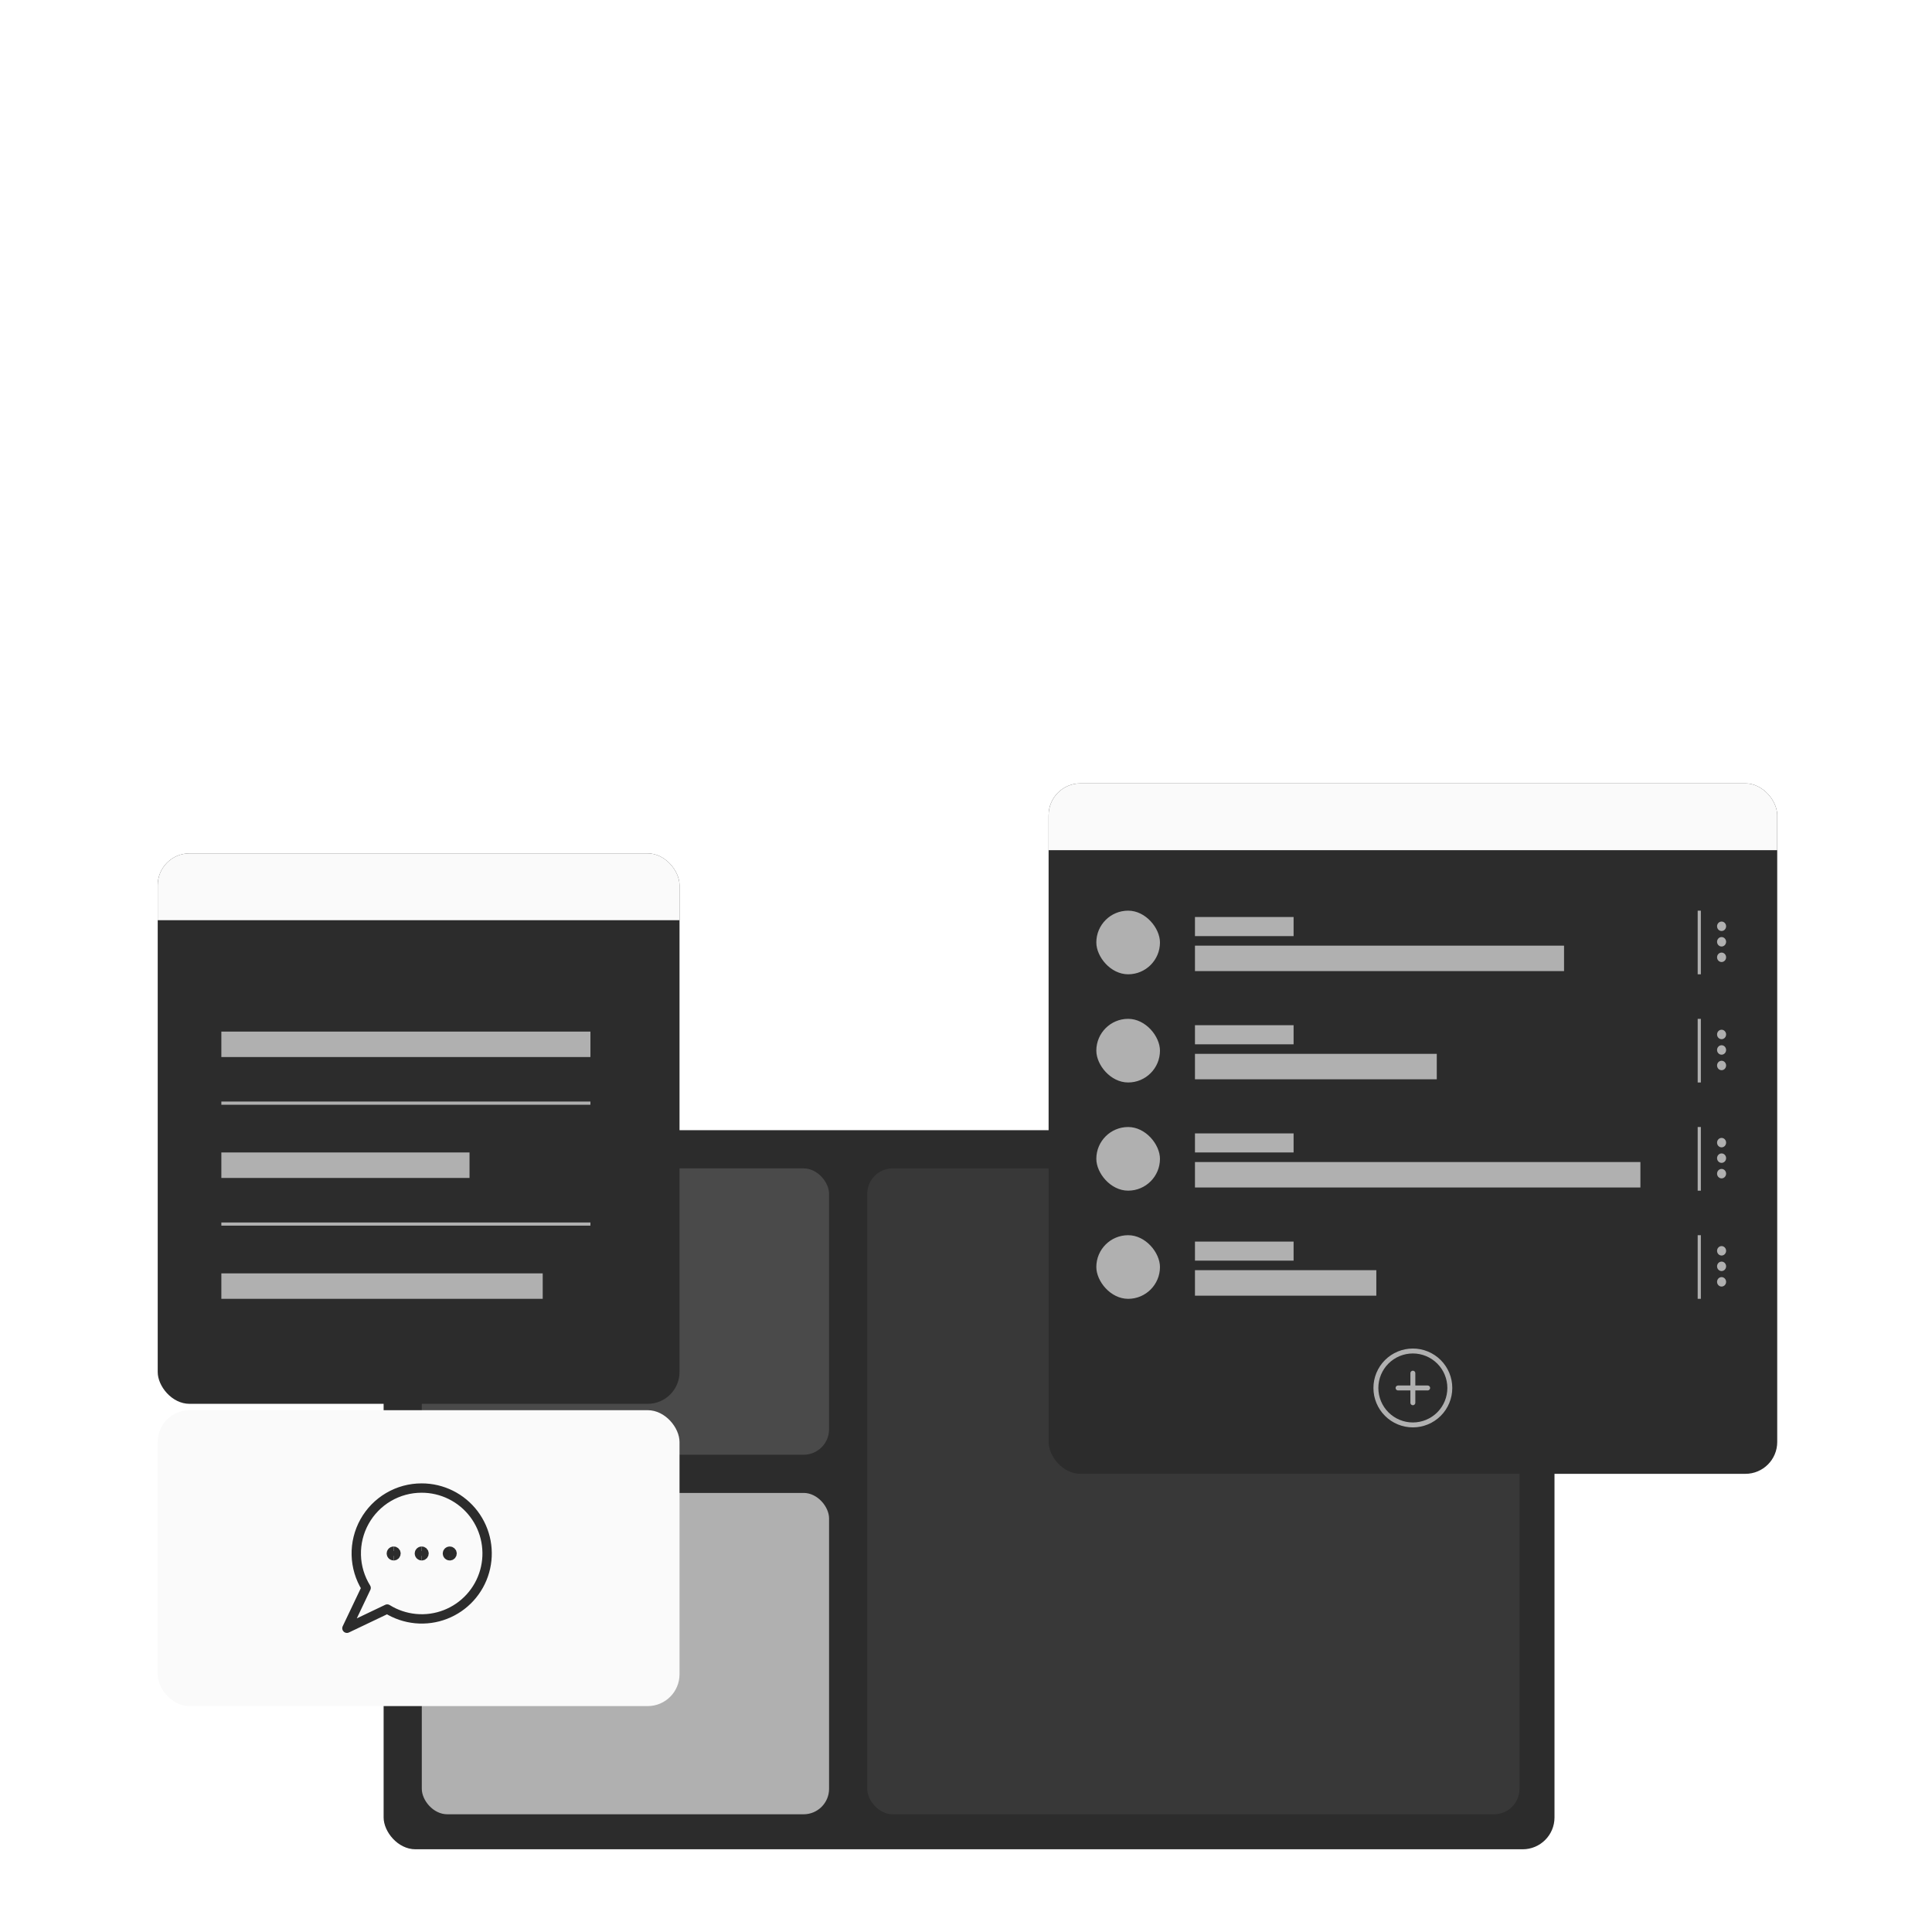 <svg width="588" height="588" viewBox="0 0 588 588" fill="none" xmlns="http://www.w3.org/2000/svg">
<g filter="url(#filter0_dddd_312_3920)">
<rect x="116.753" y="198.722" width="356.355" height="218.849" rx="9.684" fill="#2C2C2C"/>
<rect x="263.944" y="210.342" width="198.513" height="196.576" rx="7.747" fill="#383838"/>
<rect x="128.374" y="210.342" width="123.95" height="87.152" rx="7.747" fill="#4A4A4A"/>
<rect x="128.374" y="309.114" width="123.95" height="97.804" rx="7.747" fill="#B0B0B0"/>
</g>
<g filter="url(#filter1_dddd_312_3920)">
<g clip-path="url(#clip0_312_3920)">
<rect x="319.14" y="129" width="221.754" height="210.133" rx="9.684" fill="#2C2C2C"/>
<rect width="221.754" height="20.335" transform="translate(319.14 129)" fill="#FAFAFA"/>
<rect x="333.665" y="167.734" width="19.367" height="19.367" rx="9.684" fill="#B0B0B0"/>
<rect x="333.665" y="200.658" width="19.367" height="19.367" rx="9.684" fill="#B0B0B0"/>
<rect x="333.665" y="233.583" width="19.367" height="19.367" rx="9.684" fill="#B0B0B0"/>
<rect x="333.665" y="266.507" width="19.367" height="19.367" rx="9.684" fill="#B0B0B0"/>
<rect width="30.019" height="5.81" transform="translate(363.684 169.671)" fill="#B0B0B0"/>
<rect width="112.329" height="7.747" transform="translate(363.684 178.386)" fill="#B0B0B0"/>
<rect width="30.019" height="5.81" transform="translate(363.684 202.595)" fill="#B0B0B0"/>
<rect width="73.595" height="7.747" transform="translate(363.684 211.31)" fill="#B0B0B0"/>
<rect width="30.019" height="5.81" transform="translate(363.684 235.519)" fill="#B0B0B0"/>
<rect width="135.57" height="7.747" transform="translate(363.684 244.234)" fill="#B0B0B0"/>
<rect width="30.019" height="5.81" transform="translate(363.684 268.443)" fill="#B0B0B0"/>
<rect width="55.196" height="7.747" transform="translate(363.684 277.159)" fill="#B0B0B0"/>
<line x1="517.169" y1="187.101" x2="517.169" y2="167.734" stroke="#B0B0B0" stroke-width="0.968"/>
<line x1="517.169" y1="220.026" x2="517.169" y2="200.658" stroke="#B0B0B0" stroke-width="0.968"/>
<line x1="517.169" y1="252.95" x2="517.169" y2="233.583" stroke="#B0B0B0" stroke-width="0.968"/>
<line x1="517.169" y1="285.874" x2="517.169" y2="266.507" stroke="#B0B0B0" stroke-width="0.968"/>
<g clip-path="url(#clip1_312_3920)">
<path d="M523.96 183.365C524.325 183.365 524.675 183.214 524.933 182.944C525.191 182.675 525.337 182.309 525.337 181.928C525.337 181.547 525.191 181.182 524.933 180.912C524.675 180.643 524.325 180.491 523.96 180.491C523.594 180.491 523.244 180.643 522.986 180.912C522.728 181.182 522.583 181.547 522.583 181.928C522.583 182.309 522.728 182.675 522.986 182.944C523.244 183.214 523.594 183.365 523.96 183.365Z" fill="#B0B0B0"/>
<path d="M523.96 173.923C524.14 173.923 524.32 173.886 524.487 173.814C524.654 173.742 524.805 173.636 524.933 173.503C525.061 173.369 525.163 173.211 525.232 173.037C525.301 172.862 525.337 172.675 525.337 172.487C525.337 172.298 525.301 172.111 525.232 171.937C525.163 171.763 525.061 171.604 524.933 171.471C524.805 171.337 524.654 171.232 524.487 171.159C524.32 171.087 524.14 171.05 523.96 171.05C523.779 171.05 523.6 171.087 523.433 171.159C523.266 171.232 523.114 171.337 522.986 171.471C522.858 171.604 522.757 171.763 522.688 171.937C522.618 172.111 522.583 172.298 522.583 172.487C522.583 172.675 522.618 172.862 522.688 173.037C522.757 173.211 522.858 173.369 522.986 173.503C523.114 173.636 523.266 173.742 523.433 173.814C523.6 173.886 523.779 173.923 523.96 173.923Z" fill="#B0B0B0"/>
<path d="M523.96 178.644C524.325 178.644 524.675 178.493 524.933 178.223C525.191 177.954 525.337 177.588 525.337 177.207C525.337 176.826 525.191 176.461 524.933 176.191C524.675 175.922 524.325 175.771 523.96 175.771C523.594 175.771 523.244 175.922 522.986 176.191C522.728 176.461 522.583 176.826 522.583 177.207C522.583 177.588 522.728 177.954 522.986 178.223C523.244 178.493 523.594 178.644 523.96 178.644Z" fill="#B0B0B0"/>
</g>
<g clip-path="url(#clip2_312_3920)">
<path d="M523.96 216.289C524.325 216.289 524.675 216.138 524.933 215.868C525.191 215.599 525.337 215.233 525.337 214.852C525.337 214.471 525.191 214.106 524.933 213.836C524.675 213.567 524.325 213.415 523.96 213.415C523.594 213.415 523.244 213.567 522.986 213.836C522.728 214.106 522.583 214.471 522.583 214.852C522.583 215.233 522.728 215.599 522.986 215.868C523.244 216.138 523.594 216.289 523.96 216.289Z" fill="#B0B0B0"/>
<path d="M523.96 206.848C524.14 206.848 524.32 206.81 524.487 206.738C524.654 206.666 524.805 206.56 524.933 206.427C525.061 206.293 525.163 206.135 525.232 205.961C525.301 205.786 525.337 205.599 525.337 205.411C525.337 205.222 525.301 205.035 525.232 204.861C525.163 204.687 525.061 204.528 524.933 204.395C524.805 204.261 524.654 204.156 524.487 204.083C524.32 204.011 524.14 203.974 523.96 203.974C523.779 203.974 523.6 204.011 523.433 204.083C523.266 204.156 523.114 204.261 522.986 204.395C522.858 204.528 522.757 204.687 522.688 204.861C522.618 205.035 522.583 205.222 522.583 205.411C522.583 205.599 522.618 205.786 522.688 205.961C522.757 206.135 522.858 206.293 522.986 206.427C523.114 206.56 523.266 206.666 523.433 206.738C523.6 206.81 523.779 206.848 523.96 206.848Z" fill="#B0B0B0"/>
<path d="M523.96 211.568C524.325 211.568 524.675 211.417 524.933 211.147C525.191 210.878 525.337 210.512 525.337 210.131C525.337 209.75 525.191 209.385 524.933 209.115C524.675 208.846 524.325 208.694 523.96 208.694C523.594 208.694 523.244 208.846 522.986 209.115C522.728 209.385 522.583 209.75 522.583 210.131C522.583 210.512 522.728 210.878 522.986 211.147C523.244 211.417 523.594 211.568 523.96 211.568Z" fill="#B0B0B0"/>
</g>
<g clip-path="url(#clip3_312_3920)">
<path d="M523.96 249.213C524.325 249.213 524.675 249.062 524.933 248.792C525.191 248.523 525.337 248.157 525.337 247.776C525.337 247.395 525.191 247.03 524.933 246.76C524.675 246.491 524.325 246.34 523.96 246.34C523.594 246.34 523.244 246.491 522.986 246.76C522.728 247.03 522.583 247.395 522.583 247.776C522.583 248.157 522.728 248.523 522.986 248.792C523.244 249.062 523.594 249.213 523.96 249.213Z" fill="#B0B0B0"/>
<path d="M523.96 239.772C524.14 239.772 524.32 239.734 524.487 239.662C524.654 239.59 524.805 239.484 524.933 239.351C525.061 239.217 525.163 239.059 525.232 238.885C525.301 238.71 525.337 238.524 525.337 238.335C525.337 238.146 525.301 237.959 525.232 237.785C525.163 237.611 525.061 237.452 524.933 237.319C524.805 237.186 524.654 237.08 524.487 237.007C524.32 236.935 524.14 236.898 523.96 236.898C523.779 236.898 523.6 236.935 523.433 237.007C523.266 237.08 523.114 237.186 522.986 237.319C522.858 237.452 522.757 237.611 522.688 237.785C522.618 237.959 522.583 238.146 522.583 238.335C522.583 238.524 522.618 238.71 522.688 238.885C522.757 239.059 522.858 239.217 522.986 239.351C523.114 239.484 523.266 239.59 523.433 239.662C523.6 239.734 523.779 239.772 523.96 239.772Z" fill="#B0B0B0"/>
<path d="M523.96 244.492C524.325 244.492 524.675 244.341 524.933 244.071C525.191 243.802 525.337 243.436 525.337 243.055C525.337 242.674 525.191 242.309 524.933 242.04C524.675 241.77 524.325 241.619 523.96 241.619C523.594 241.619 523.244 241.77 522.986 242.04C522.728 242.309 522.583 242.674 522.583 243.055C522.583 243.436 522.728 243.802 522.986 244.071C523.244 244.341 523.594 244.492 523.96 244.492Z" fill="#B0B0B0"/>
</g>
<g clip-path="url(#clip4_312_3920)">
<path d="M523.96 282.137C524.325 282.137 524.675 281.986 524.933 281.717C525.191 281.447 525.337 281.082 525.337 280.701C525.337 280.32 525.191 279.954 524.933 279.685C524.675 279.415 524.325 279.264 523.96 279.264C523.594 279.264 523.244 279.415 522.986 279.685C522.728 279.954 522.583 280.32 522.583 280.701C522.583 281.082 522.728 281.447 522.986 281.717C523.244 281.986 523.594 282.137 523.96 282.137Z" fill="#B0B0B0"/>
<path d="M523.96 272.696C524.14 272.696 524.32 272.659 524.487 272.587C524.654 272.514 524.805 272.409 524.933 272.275C525.061 272.142 525.163 271.983 525.232 271.809C525.301 271.635 525.337 271.448 525.337 271.259C525.337 271.07 525.301 270.884 525.232 270.709C525.163 270.535 525.061 270.377 524.933 270.243C524.805 270.11 524.654 270.004 524.487 269.932C524.32 269.86 524.14 269.822 523.96 269.822C523.779 269.822 523.6 269.86 523.433 269.932C523.266 270.004 523.114 270.11 522.986 270.243C522.858 270.377 522.757 270.535 522.688 270.709C522.618 270.884 522.583 271.07 522.583 271.259C522.583 271.448 522.618 271.635 522.688 271.809C522.757 271.983 522.858 272.142 522.986 272.275C523.114 272.409 523.266 272.514 523.433 272.587C523.6 272.659 523.779 272.696 523.96 272.696Z" fill="#B0B0B0"/>
<path d="M523.96 277.416C524.325 277.416 524.675 277.265 524.933 276.996C525.191 276.726 525.337 276.361 525.337 275.98C525.337 275.599 525.191 275.233 524.933 274.964C524.675 274.694 524.325 274.543 523.96 274.543C523.594 274.543 523.244 274.694 522.986 274.964C522.728 275.233 522.583 275.599 522.583 275.98C522.583 276.361 522.728 276.726 522.986 276.996C523.244 277.265 523.594 277.416 523.96 277.416Z" fill="#B0B0B0"/>
</g>
<g clip-path="url(#clip5_312_3920)">
<path d="M430 308.5V317.5" stroke="#B0B0B0" stroke-width="1.5" stroke-linecap="round" stroke-linejoin="round"/>
<path d="M425.5 313H434.5" stroke="#B0B0B0" stroke-width="1.5" stroke-linecap="round" stroke-linejoin="round"/>
<path d="M418.75 313C418.75 315.984 419.935 318.845 422.045 320.955C424.155 323.065 427.016 324.25 430 324.25C432.984 324.25 435.845 323.065 437.955 320.955C440.065 318.845 441.25 315.984 441.25 313C441.25 310.016 440.065 307.155 437.955 305.045C435.845 302.935 432.984 301.75 430 301.75C427.016 301.75 424.155 302.935 422.045 305.045C419.935 307.155 418.75 310.016 418.75 313Z" stroke="#B0B0B0" stroke-width="1.5" stroke-linecap="round" stroke-linejoin="round"/>
</g>
</g>
</g>
<g filter="url(#filter2_dddd_312_3920)">
<g clip-path="url(#clip6_312_3920)">
<rect x="48" y="150.304" width="158.811" height="167.526" rx="9.684" fill="#2C2C2C"/>
<rect width="221.754" height="20.335" transform="translate(48 150.304)" fill="#FAFAFA"/>
<rect width="112.329" height="7.747" transform="translate(67.367 204.532)" fill="#B0B0B0"/>
<line x1="67.367" y1="226.32" x2="179.697" y2="226.32" stroke="#B0B0B0" stroke-width="0.968"/>
<rect width="75.532" height="7.747" transform="translate(67.367 241.33)" fill="#B0B0B0"/>
<line x1="67.367" y1="263.118" x2="179.697" y2="263.118" stroke="#B0B0B0" stroke-width="0.968"/>
<rect width="97.804" height="7.747" transform="translate(67.367 278.127)" fill="#B0B0B0"/>
</g>
</g>
<g filter="url(#filter3_dddd_312_3920)">
<rect x="48" y="369.152" width="158.811" height="90.057" rx="9.684" fill="#FAFAFA"/>
<g clip-path="url(#clip7_312_3920)">
<path d="M128.324 392.847C124.777 392.841 121.294 393.785 118.236 395.582C115.177 397.379 112.656 399.962 110.935 403.063C109.211 406.164 108.347 409.669 108.434 413.216C108.521 416.764 109.554 420.223 111.428 423.236L105.587 435.515L117.853 429.667C120.469 431.295 123.428 432.293 126.496 432.583C129.564 432.872 132.658 432.444 135.532 431.333C138.407 430.222 140.984 428.458 143.06 426.18C145.136 423.903 146.654 421.174 147.495 418.209C148.338 415.243 148.481 412.122 147.914 409.092C147.347 406.061 146.084 403.203 144.225 400.743C142.367 398.286 139.964 396.294 137.204 394.924C134.445 393.553 131.405 392.842 128.324 392.847Z" stroke="#2C2C2C" stroke-width="2.845" stroke-linecap="round" stroke-linejoin="round"/>
<path d="M128.343 413.47C128.155 413.47 127.974 413.395 127.84 413.261C127.707 413.128 127.632 412.947 127.632 412.759C127.632 412.57 127.707 412.389 127.84 412.256C127.974 412.122 128.155 412.047 128.343 412.047" stroke="#2C2C2C" stroke-width="2.845"/>
<path d="M128.343 413.47C128.532 413.47 128.713 413.395 128.846 413.261C128.979 413.128 129.054 412.947 129.054 412.759C129.054 412.57 128.979 412.389 128.846 412.256C128.713 412.122 128.532 412.047 128.343 412.047" stroke="#2C2C2C" stroke-width="2.845"/>
<path d="M119.81 413.47C119.621 413.47 119.44 413.395 119.307 413.261C119.173 413.128 119.099 412.947 119.099 412.759C119.099 412.57 119.173 412.389 119.307 412.256C119.44 412.122 119.621 412.047 119.81 412.047" stroke="#2C2C2C" stroke-width="2.845"/>
<path d="M119.81 413.47C119.998 413.47 120.179 413.395 120.313 413.261C120.446 413.128 120.521 412.947 120.521 412.759C120.521 412.57 120.446 412.389 120.313 412.256C120.179 412.122 119.998 412.047 119.81 412.047" stroke="#2C2C2C" stroke-width="2.845"/>
<path d="M136.877 413.47C136.688 413.47 136.507 413.395 136.374 413.261C136.241 413.128 136.166 412.947 136.166 412.759C136.166 412.57 136.241 412.389 136.374 412.256C136.507 412.122 136.688 412.047 136.877 412.047" stroke="#2C2C2C" stroke-width="2.845"/>
<path d="M136.877 413.47C137.066 413.47 137.246 413.395 137.38 413.262C137.513 413.128 137.588 412.947 137.588 412.759C137.588 412.57 137.513 412.389 137.38 412.256C137.246 412.123 137.066 412.048 136.877 412.048" stroke="#2C2C2C" stroke-width="2.845"/>
</g>
</g>
<defs>
<filter id="filter0_dddd_312_3920" x="85.766" y="192.912" width="418.33" height="333.115" filterUnits="userSpaceOnUse" color-interpolation-filters="sRGB">
<feFlood flood-opacity="0" result="BackgroundImageFix"/>
<feColorMatrix in="SourceAlpha" type="matrix" values="0 0 0 0 0 0 0 0 0 0 0 0 0 0 0 0 0 0 127 0" result="hardAlpha"/>
<feOffset dy="4.842"/>
<feGaussianBlur stdDeviation="5.326"/>
<feColorMatrix type="matrix" values="0 0 0 0 0 0 0 0 0 0 0 0 0 0 0 0 0 0 0.1 0"/>
<feBlend mode="normal" in2="BackgroundImageFix" result="effect1_dropShadow_312_3920"/>
<feColorMatrix in="SourceAlpha" type="matrix" values="0 0 0 0 0 0 0 0 0 0 0 0 0 0 0 0 0 0 127 0" result="hardAlpha"/>
<feOffset dy="19.367"/>
<feGaussianBlur stdDeviation="9.684"/>
<feColorMatrix type="matrix" values="0 0 0 0 0 0 0 0 0 0 0 0 0 0 0 0 0 0 0.09 0"/>
<feBlend mode="normal" in2="effect1_dropShadow_312_3920" result="effect2_dropShadow_312_3920"/>
<feColorMatrix in="SourceAlpha" type="matrix" values="0 0 0 0 0 0 0 0 0 0 0 0 0 0 0 0 0 0 127 0" result="hardAlpha"/>
<feOffset dy="43.576"/>
<feGaussianBlur stdDeviation="13.073"/>
<feColorMatrix type="matrix" values="0 0 0 0 0 0 0 0 0 0 0 0 0 0 0 0 0 0 0.05 0"/>
<feBlend mode="normal" in2="effect2_dropShadow_312_3920" result="effect3_dropShadow_312_3920"/>
<feColorMatrix in="SourceAlpha" type="matrix" values="0 0 0 0 0 0 0 0 0 0 0 0 0 0 0 0 0 0 127 0" result="hardAlpha"/>
<feOffset dy="77.469"/>
<feGaussianBlur stdDeviation="15.494"/>
<feColorMatrix type="matrix" values="0 0 0 0 0 0 0 0 0 0 0 0 0 0 0 0 0 0 0.01 0"/>
<feBlend mode="normal" in2="effect3_dropShadow_312_3920" result="effect4_dropShadow_312_3920"/>
<feBlend mode="normal" in="SourceGraphic" in2="effect4_dropShadow_312_3920" result="shape"/>
</filter>
<filter id="filter1_dddd_312_3920" x="295.899" y="125.127" width="268.235" height="295.349" filterUnits="userSpaceOnUse" color-interpolation-filters="sRGB">
<feFlood flood-opacity="0" result="BackgroundImageFix"/>
<feColorMatrix in="SourceAlpha" type="matrix" values="0 0 0 0 0 0 0 0 0 0 0 0 0 0 0 0 0 0 127 0" result="hardAlpha"/>
<feOffset dy="3.873"/>
<feGaussianBlur stdDeviation="3.873"/>
<feColorMatrix type="matrix" values="0 0 0 0 0 0 0 0 0 0 0 0 0 0 0 0 0 0 0.1 0"/>
<feBlend mode="normal" in2="BackgroundImageFix" result="effect1_dropShadow_312_3920"/>
<feColorMatrix in="SourceAlpha" type="matrix" values="0 0 0 0 0 0 0 0 0 0 0 0 0 0 0 0 0 0 127 0" result="hardAlpha"/>
<feOffset dy="14.525"/>
<feGaussianBlur stdDeviation="7.263"/>
<feColorMatrix type="matrix" values="0 0 0 0 0 0 0 0 0 0 0 0 0 0 0 0 0 0 0.09 0"/>
<feBlend mode="normal" in2="effect1_dropShadow_312_3920" result="effect2_dropShadow_312_3920"/>
<feColorMatrix in="SourceAlpha" type="matrix" values="0 0 0 0 0 0 0 0 0 0 0 0 0 0 0 0 0 0 127 0" result="hardAlpha"/>
<feOffset dy="32.924"/>
<feGaussianBlur stdDeviation="9.684"/>
<feColorMatrix type="matrix" values="0 0 0 0 0 0 0 0 0 0 0 0 0 0 0 0 0 0 0.05 0"/>
<feBlend mode="normal" in2="effect2_dropShadow_312_3920" result="effect3_dropShadow_312_3920"/>
<feColorMatrix in="SourceAlpha" type="matrix" values="0 0 0 0 0 0 0 0 0 0 0 0 0 0 0 0 0 0 127 0" result="hardAlpha"/>
<feOffset dy="58.101"/>
<feGaussianBlur stdDeviation="11.62"/>
<feColorMatrix type="matrix" values="0 0 0 0 0 0 0 0 0 0 0 0 0 0 0 0 0 0 0.01 0"/>
<feBlend mode="normal" in2="effect3_dropShadow_312_3920" result="effect4_dropShadow_312_3920"/>
<feBlend mode="normal" in="SourceGraphic" in2="effect4_dropShadow_312_3920" result="shape"/>
</filter>
<filter id="filter2_dddd_312_3920" x="24.759" y="146.43" width="205.292" height="252.741" filterUnits="userSpaceOnUse" color-interpolation-filters="sRGB">
<feFlood flood-opacity="0" result="BackgroundImageFix"/>
<feColorMatrix in="SourceAlpha" type="matrix" values="0 0 0 0 0 0 0 0 0 0 0 0 0 0 0 0 0 0 127 0" result="hardAlpha"/>
<feOffset dy="3.873"/>
<feGaussianBlur stdDeviation="3.873"/>
<feColorMatrix type="matrix" values="0 0 0 0 0 0 0 0 0 0 0 0 0 0 0 0 0 0 0.1 0"/>
<feBlend mode="normal" in2="BackgroundImageFix" result="effect1_dropShadow_312_3920"/>
<feColorMatrix in="SourceAlpha" type="matrix" values="0 0 0 0 0 0 0 0 0 0 0 0 0 0 0 0 0 0 127 0" result="hardAlpha"/>
<feOffset dy="14.525"/>
<feGaussianBlur stdDeviation="7.263"/>
<feColorMatrix type="matrix" values="0 0 0 0 0 0 0 0 0 0 0 0 0 0 0 0 0 0 0.09 0"/>
<feBlend mode="normal" in2="effect1_dropShadow_312_3920" result="effect2_dropShadow_312_3920"/>
<feColorMatrix in="SourceAlpha" type="matrix" values="0 0 0 0 0 0 0 0 0 0 0 0 0 0 0 0 0 0 127 0" result="hardAlpha"/>
<feOffset dy="32.924"/>
<feGaussianBlur stdDeviation="9.684"/>
<feColorMatrix type="matrix" values="0 0 0 0 0 0 0 0 0 0 0 0 0 0 0 0 0 0 0.05 0"/>
<feBlend mode="normal" in2="effect2_dropShadow_312_3920" result="effect3_dropShadow_312_3920"/>
<feColorMatrix in="SourceAlpha" type="matrix" values="0 0 0 0 0 0 0 0 0 0 0 0 0 0 0 0 0 0 127 0" result="hardAlpha"/>
<feOffset dy="58.101"/>
<feGaussianBlur stdDeviation="11.62"/>
<feColorMatrix type="matrix" values="0 0 0 0 0 0 0 0 0 0 0 0 0 0 0 0 0 0 0.01 0"/>
<feBlend mode="normal" in2="effect3_dropShadow_312_3920" result="effect4_dropShadow_312_3920"/>
<feBlend mode="normal" in="SourceGraphic" in2="effect4_dropShadow_312_3920" result="shape"/>
</filter>
<filter id="filter3_dddd_312_3920" x="35.411" y="366.247" width="183.988" height="137.507" filterUnits="userSpaceOnUse" color-interpolation-filters="sRGB">
<feFlood flood-opacity="0" result="BackgroundImageFix"/>
<feColorMatrix in="SourceAlpha" type="matrix" values="0 0 0 0 0 0 0 0 0 0 0 0 0 0 0 0 0 0 127 0" result="hardAlpha"/>
<feOffset dy="1.937"/>
<feGaussianBlur stdDeviation="2.421"/>
<feColorMatrix type="matrix" values="0 0 0 0 0 0 0 0 0 0 0 0 0 0 0 0 0 0 0.1 0"/>
<feBlend mode="normal" in2="BackgroundImageFix" result="effect1_dropShadow_312_3920"/>
<feColorMatrix in="SourceAlpha" type="matrix" values="0 0 0 0 0 0 0 0 0 0 0 0 0 0 0 0 0 0 127 0" result="hardAlpha"/>
<feOffset dy="7.747"/>
<feGaussianBlur stdDeviation="3.873"/>
<feColorMatrix type="matrix" values="0 0 0 0 0 0 0 0 0 0 0 0 0 0 0 0 0 0 0.09 0"/>
<feBlend mode="normal" in2="effect1_dropShadow_312_3920" result="effect2_dropShadow_312_3920"/>
<feColorMatrix in="SourceAlpha" type="matrix" values="0 0 0 0 0 0 0 0 0 0 0 0 0 0 0 0 0 0 127 0" result="hardAlpha"/>
<feOffset dy="18.399"/>
<feGaussianBlur stdDeviation="5.326"/>
<feColorMatrix type="matrix" values="0 0 0 0 0 0 0 0 0 0 0 0 0 0 0 0 0 0 0.05 0"/>
<feBlend mode="normal" in2="effect2_dropShadow_312_3920" result="effect3_dropShadow_312_3920"/>
<feColorMatrix in="SourceAlpha" type="matrix" values="0 0 0 0 0 0 0 0 0 0 0 0 0 0 0 0 0 0 127 0" result="hardAlpha"/>
<feOffset dy="31.956"/>
<feGaussianBlur stdDeviation="6.294"/>
<feColorMatrix type="matrix" values="0 0 0 0 0 0 0 0 0 0 0 0 0 0 0 0 0 0 0.01 0"/>
<feBlend mode="normal" in2="effect3_dropShadow_312_3920" result="effect4_dropShadow_312_3920"/>
<feBlend mode="normal" in="SourceGraphic" in2="effect4_dropShadow_312_3920" result="shape"/>
</filter>
<clipPath id="clip0_312_3920">
<rect x="319.14" y="129" width="221.754" height="210.133" rx="9.684" fill="white"/>
</clipPath>
<clipPath id="clip1_312_3920">
<rect width="13.136" height="12.589" fill="white" transform="matrix(0 -1 1 0 517.653 183.775)"/>
</clipPath>
<clipPath id="clip2_312_3920">
<rect width="13.136" height="12.589" fill="white" transform="matrix(0 -1 1 0 517.653 216.699)"/>
</clipPath>
<clipPath id="clip3_312_3920">
<rect width="13.136" height="12.589" fill="white" transform="matrix(0 -1 1 0 517.653 249.624)"/>
</clipPath>
<clipPath id="clip4_312_3920">
<rect width="13.136" height="12.589" fill="white" transform="matrix(0 -1 1 0 517.653 282.548)"/>
</clipPath>
<clipPath id="clip5_312_3920">
<rect width="24" height="24" fill="white" transform="translate(418 301)"/>
</clipPath>
<clipPath id="clip6_312_3920">
<rect x="48" y="150.304" width="158.811" height="167.526" rx="9.684" fill="white"/>
</clipPath>
<clipPath id="clip7_312_3920">
<rect width="45.513" height="45.513" fill="white" transform="translate(104.165 391.425)"/>
</clipPath>
</defs>
</svg>
